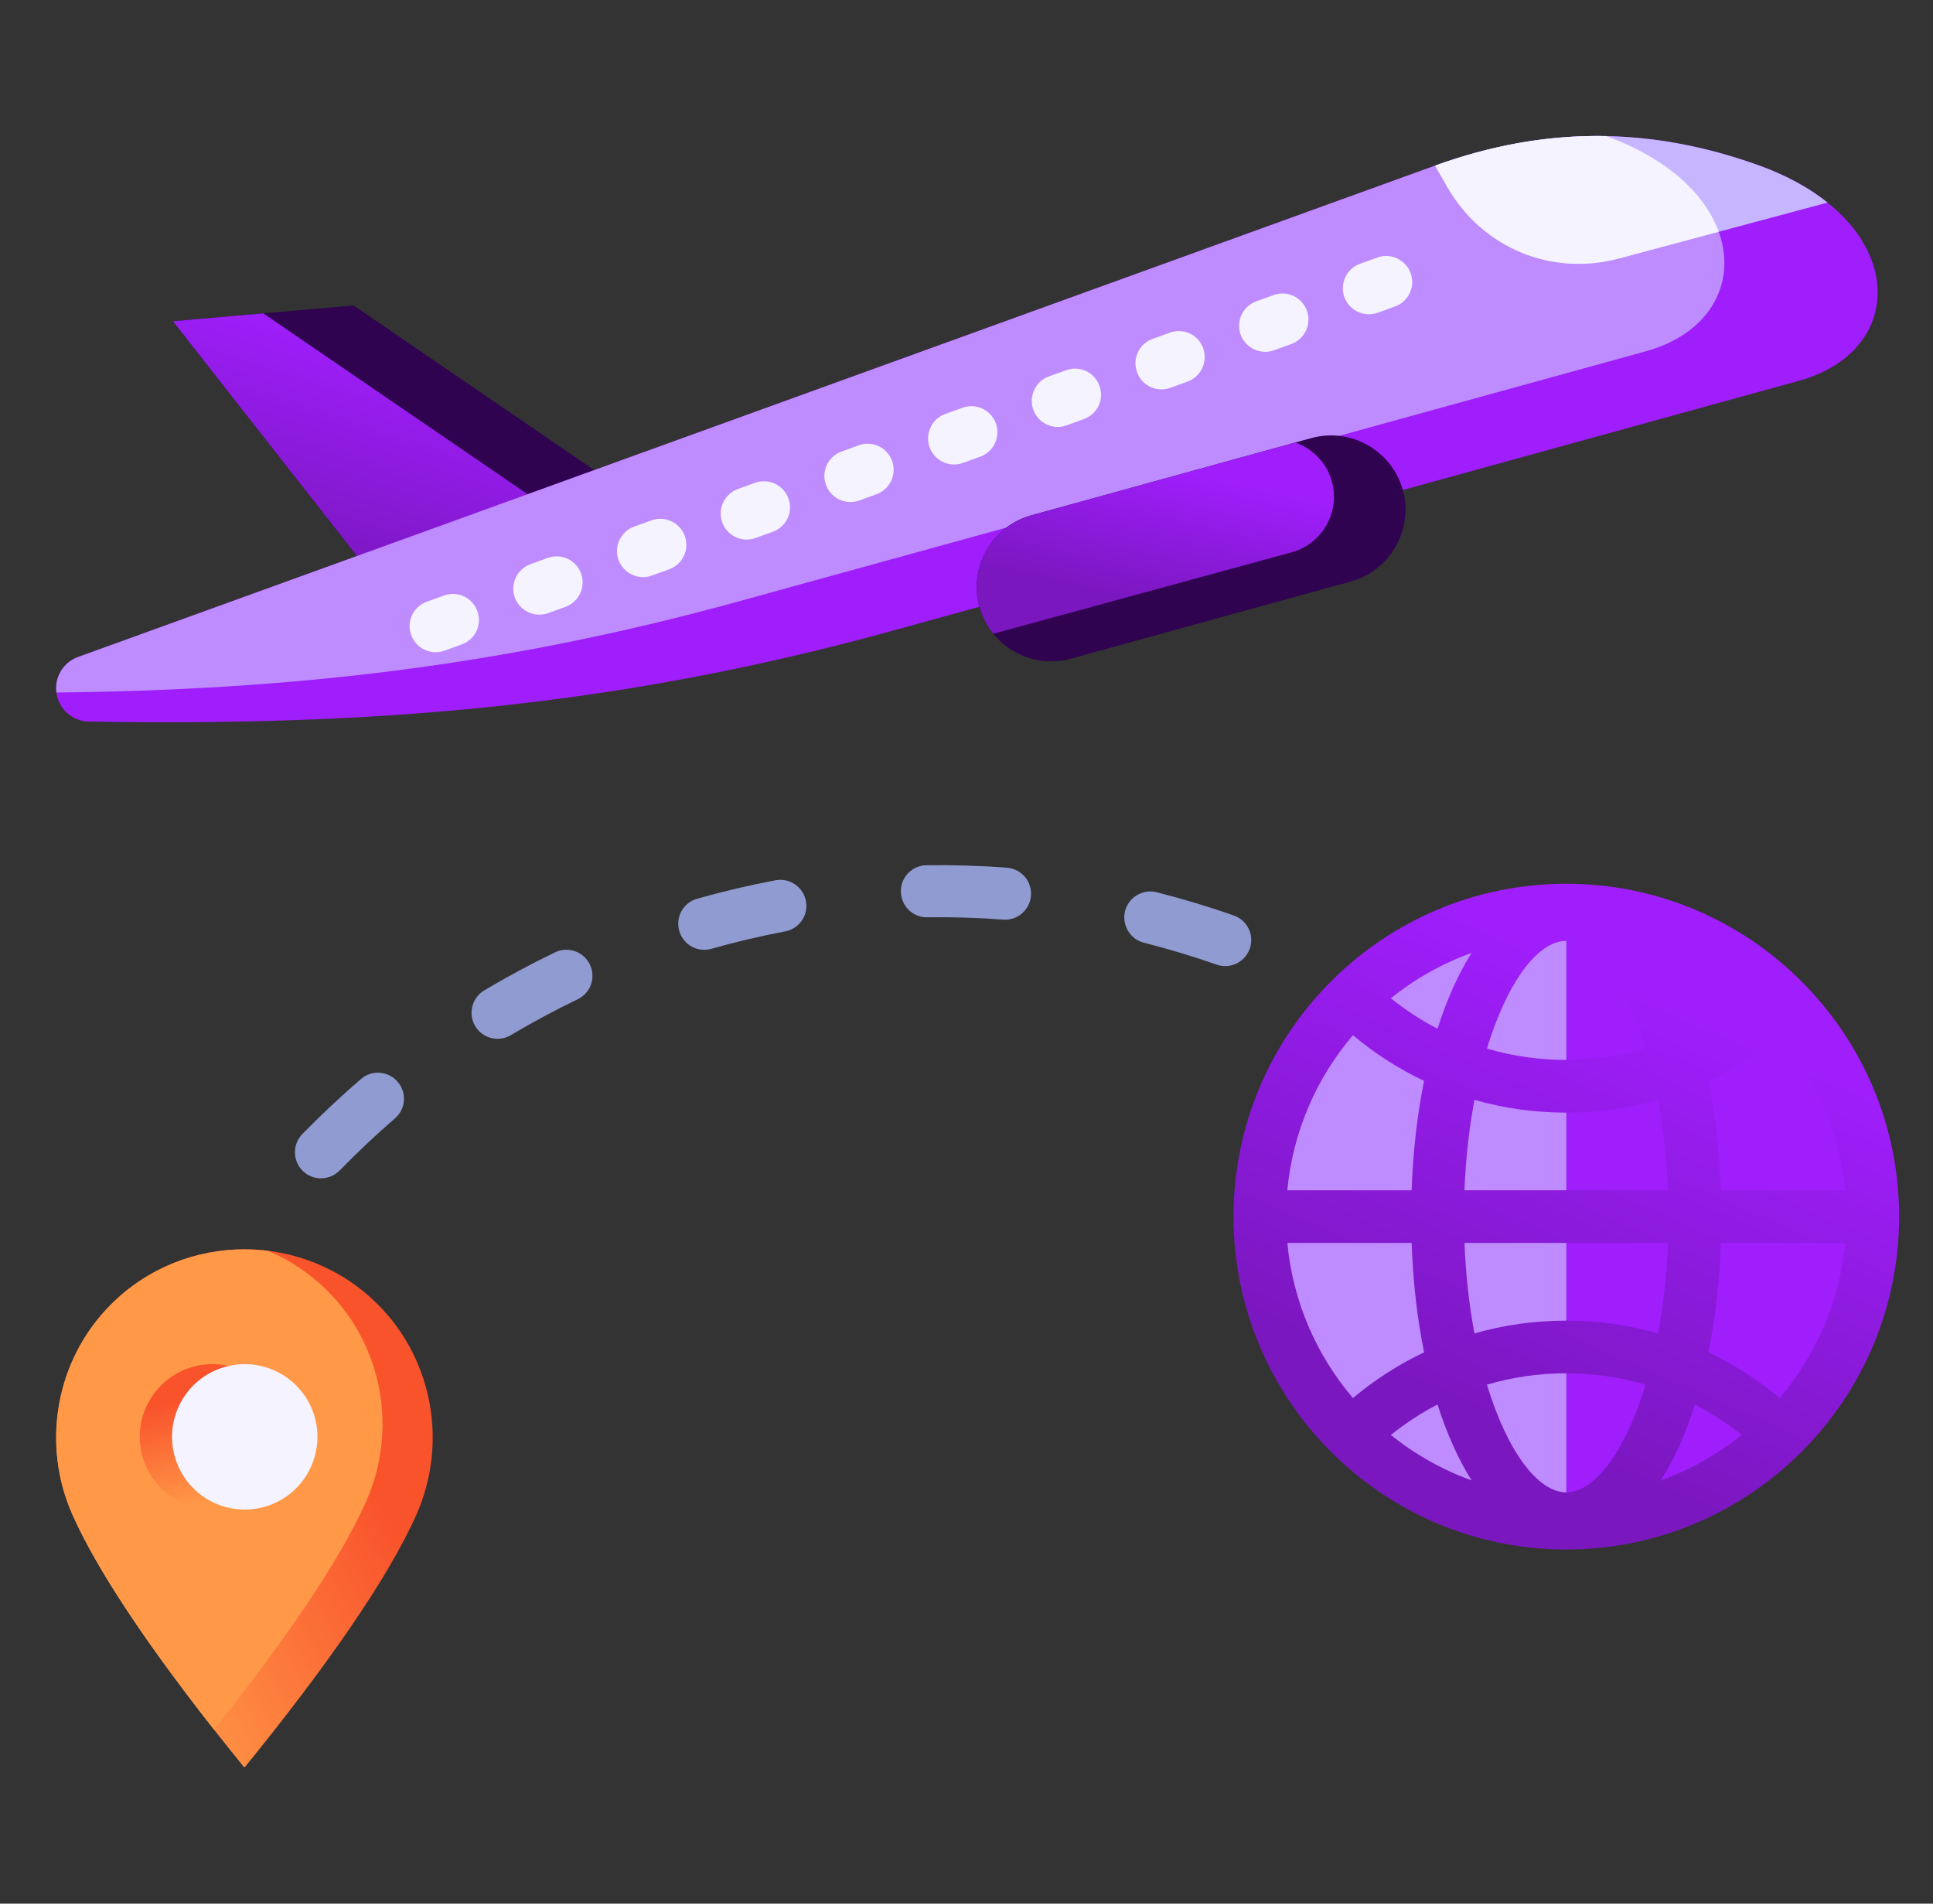 <svg width="65" height="64" viewBox="0 0 65 64" fill="none" xmlns="http://www.w3.org/2000/svg">
<rect x="0" y="0" width="65" height="64" fill="#333333" stroke="none"/>
<g clip-path="url(#clip0_1253_8721)">
<path fill-rule="evenodd" clip-rule="evenodd" d="M33.795 30.92C33.776 30.92 33.752 30.918 33.728 30.917C32.885 30.853 32.029 30.827 31.18 30.839C30.698 30.849 30.3 30.459 30.294 29.976C30.282 29.493 30.674 29.096 31.156 29.089C32.059 29.077 32.969 29.104 33.861 29.172C34.343 29.209 34.705 29.629 34.668 30.11C34.632 30.57 34.253 30.92 33.795 30.92H33.795ZM23.678 31.932C23.299 31.932 22.95 31.68 22.841 31.295C22.709 30.83 22.974 30.346 23.444 30.215C24.311 29.97 25.197 29.761 26.076 29.595C26.552 29.504 27.01 29.818 27.101 30.293C27.191 30.767 26.878 31.225 26.402 31.314C25.57 31.471 24.739 31.667 23.919 31.899C23.841 31.921 23.757 31.932 23.678 31.932ZM41.199 32.48C41.103 32.48 41.007 32.463 40.91 32.43C40.115 32.15 39.289 31.903 38.47 31.695C38 31.576 37.717 31.1 37.831 30.631C37.952 30.163 38.428 29.879 38.898 29.998C39.771 30.219 40.645 30.482 41.489 30.779C41.946 30.939 42.187 31.438 42.025 31.894C41.898 32.254 41.561 32.48 41.199 32.48L41.199 32.48ZM16.732 34.925C16.436 34.925 16.141 34.773 15.979 34.498C15.732 34.083 15.87 33.546 16.28 33.298C17.057 32.837 17.858 32.406 18.666 32.017C19.105 31.808 19.624 31.991 19.834 32.426C20.045 32.863 19.865 33.385 19.425 33.594C18.666 33.961 17.907 34.367 17.177 34.801C17.039 34.885 16.882 34.925 16.732 34.925L16.732 34.925ZM10.791 39.615C10.574 39.615 10.351 39.532 10.182 39.367C9.839 39.031 9.827 38.476 10.164 38.13C10.797 37.483 11.46 36.859 12.141 36.275C12.502 35.96 13.056 36.002 13.37 36.368C13.689 36.735 13.647 37.288 13.279 37.602C12.641 38.153 12.014 38.741 11.424 39.35C11.249 39.526 11.02 39.615 10.791 39.615L10.791 39.615Z" fill="#909CD1"/>
<path d="M55.83 50.924C61.368 49.196 64.457 43.306 62.729 37.767C61.001 32.23 55.111 29.141 49.572 30.869C44.034 32.597 40.946 38.487 42.674 44.026C44.402 49.564 50.292 52.652 55.83 50.924Z" fill="#BE8CFF"/>
<path fill-rule="evenodd" clip-rule="evenodd" d="M52.67 51.402C58.469 51.402 63.17 46.701 63.17 40.902C63.17 35.103 58.469 30.402 52.67 30.402V51.402Z" fill="#9F1EFB"/>
<path fill-rule="evenodd" clip-rule="evenodd" d="M52.667 31.632C51.708 31.632 50.68 33.021 50 35.253C50.856 35.505 51.752 35.635 52.667 35.635C53.582 35.635 54.48 35.505 55.336 35.253C54.658 33.02 53.63 31.632 52.667 31.632ZM58.564 48.243C58.073 47.848 57.548 47.505 56.996 47.219C56.683 48.202 56.296 49.062 55.849 49.77C56.842 49.413 57.758 48.893 58.564 48.243V48.243ZM55.336 46.552C54.48 46.3 53.583 46.17 52.667 46.17C51.752 46.17 50.856 46.3 50 46.552C50.68 48.784 51.708 50.173 52.667 50.173C53.627 50.173 54.657 48.785 55.336 46.552ZM48.339 47.219C47.787 47.505 47.261 47.848 46.77 48.243C47.577 48.893 48.493 49.412 49.485 49.77C49.038 49.062 48.652 48.202 48.339 47.219L48.339 47.219ZM45.494 47.002C46.23 46.385 47.034 45.87 47.888 45.466C47.658 44.339 47.514 43.102 47.469 41.788H43.289C43.474 43.766 44.274 45.569 45.494 47.002ZM49.581 44.828C50.572 44.546 51.609 44.399 52.667 44.399C53.725 44.399 54.762 44.546 55.754 44.829C55.929 43.898 56.047 42.876 56.089 41.788H49.245C49.288 42.876 49.406 43.898 49.581 44.828H49.581ZM57.447 45.466C58.3 45.869 59.105 46.383 59.842 47C61.062 45.567 61.861 43.765 62.046 41.788H57.865C57.82 43.102 57.676 44.339 57.447 45.466H57.447ZM49.581 36.977C49.406 37.907 49.288 38.929 49.245 40.017H56.089C56.047 38.929 55.929 37.907 55.754 36.977C54.762 37.26 53.725 37.406 52.667 37.406C51.608 37.406 50.572 37.26 49.581 36.977H49.581ZM47.887 36.339C47.034 35.935 46.23 35.42 45.494 34.803C44.274 36.236 43.474 38.039 43.288 40.017H47.469C47.514 38.703 47.658 37.466 47.887 36.339ZM46.77 33.562C47.261 33.957 47.786 34.3 48.339 34.586C48.651 33.603 49.038 32.743 49.485 32.036C48.492 32.393 47.577 32.913 46.77 33.562V33.562ZM56.995 34.586C57.547 34.3 58.073 33.957 58.564 33.562C57.757 32.913 56.842 32.393 55.849 32.036C56.296 32.743 56.683 33.603 56.995 34.586ZM59.842 34.805C59.105 35.422 58.3 35.936 57.447 36.339C57.676 37.466 57.82 38.703 57.865 40.017H62.045C61.86 38.04 61.061 36.238 59.842 34.805ZM52.667 52.094C46.497 52.094 41.478 47.073 41.478 40.902C41.478 34.731 46.496 29.711 52.667 29.711C58.837 29.711 63.861 34.731 63.861 40.902C63.861 47.073 58.837 52.094 52.667 52.094Z" fill="url(#paint0_linear_1253_8721)"/>
<path fill-rule="evenodd" clip-rule="evenodd" d="M5.816 10.8L14.702 22.137L23.061 17.909L11.89 10.27L5.816 10.8Z" fill="#2F034F"/>
<path fill-rule="evenodd" clip-rule="evenodd" d="M5.816 10.8L13.989 21.227L20.024 18.175L8.853 10.535L5.816 10.8Z" fill="url(#paint1_linear_1253_8721)"/>
<path fill-rule="evenodd" clip-rule="evenodd" d="M2.627 22.088L48.254 5.569C51.917 4.243 55.479 4.24 59.145 5.56C64.143 7.359 64.287 11.757 60.487 12.804L30.014 21.204C20.601 23.799 12.424 24.413 2.99 24.259C2.445 24.25 1.994 23.862 1.904 23.325C1.815 22.787 2.115 22.273 2.627 22.088Z" fill="#9F1EFB"/>
<path fill-rule="evenodd" clip-rule="evenodd" d="M2.627 22.088L48.254 5.569C50.191 4.868 52.099 4.537 54.009 4.575C58.989 6.379 59.128 10.767 55.334 11.813L24.86 20.213C16.823 22.428 9.685 23.2 1.898 23.282C1.831 22.76 2.128 22.268 2.627 22.088L2.627 22.088Z" fill="#BE8CFF"/>
<path fill-rule="evenodd" clip-rule="evenodd" d="M48.254 5.569L48.677 6.302C49.853 8.339 52.17 9.299 54.442 8.69L61.455 6.811C60.853 6.328 60.084 5.898 59.145 5.56C55.479 4.24 51.917 4.243 48.254 5.569Z" fill="#C5B6FF"/>
<path fill-rule="evenodd" clip-rule="evenodd" d="M48.254 5.569L48.677 6.302C49.853 8.339 52.17 9.299 54.442 8.69L57.795 7.791C57.349 6.556 56.109 5.336 54.009 4.575L53.986 4.575L53.908 4.574L53.836 4.573H53.83L53.741 4.572H53.661C53.628 4.572 53.595 4.573 53.562 4.573L53.481 4.574L53.418 4.575C53.383 4.576 53.349 4.577 53.314 4.578L53.244 4.58C53.209 4.581 53.173 4.582 53.138 4.583L53.076 4.586C53.041 4.587 53.006 4.589 52.971 4.591L52.905 4.594C52.867 4.596 52.828 4.599 52.789 4.601L52.734 4.605C52.696 4.607 52.658 4.61 52.62 4.613L52.56 4.617C52.525 4.62 52.49 4.623 52.455 4.626L52.382 4.632L52.312 4.638L52.308 4.639C52.278 4.642 52.248 4.645 52.218 4.648L52.212 4.648L52.137 4.656L52.037 4.667L51.964 4.675C51.929 4.68 51.893 4.684 51.858 4.688L51.795 4.696L51.706 4.708L51.623 4.72L51.541 4.731L51.447 4.745L51.371 4.757L51.283 4.771L51.197 4.786L51.111 4.8L51.027 4.815L50.963 4.827C50.926 4.834 50.889 4.841 50.852 4.848L50.791 4.86C50.754 4.867 50.717 4.874 50.68 4.882L50.615 4.895C50.578 4.903 50.54 4.911 50.502 4.919L50.445 4.932C50.405 4.941 50.364 4.95 50.324 4.959L50.278 4.969C50.235 4.979 50.193 4.989 50.151 4.999L50.104 5.01C50.068 5.019 50.031 5.028 49.995 5.037L49.932 5.053C49.895 5.062 49.858 5.072 49.822 5.081L49.767 5.096C49.728 5.106 49.69 5.116 49.652 5.126L49.612 5.137C49.568 5.149 49.524 5.162 49.48 5.174L49.438 5.186C49.395 5.198 49.353 5.211 49.311 5.223L49.261 5.238C49.219 5.25 49.178 5.262 49.136 5.275L49.089 5.29C49.047 5.303 49.006 5.315 48.964 5.329L48.916 5.344C48.872 5.358 48.828 5.372 48.784 5.387L48.747 5.399C48.702 5.414 48.657 5.429 48.612 5.444L48.571 5.458C48.525 5.474 48.479 5.49 48.433 5.506L48.407 5.515C48.362 5.531 48.318 5.547 48.273 5.563L48.254 5.57L48.254 5.569Z" fill="#F4F3FF"/>
<path fill-rule="evenodd" clip-rule="evenodd" d="M8.219 42.002C9.844 42.002 11.469 42.618 12.701 43.851C14.604 45.753 15.038 48.59 14.004 50.919C13.052 53.063 10.961 56.058 8.219 59.428C5.478 56.058 3.387 53.064 2.435 50.919C1.401 48.59 1.835 45.753 3.737 43.851C4.97 42.618 6.595 42.002 8.219 42.002Z" fill="url(#paint2_linear_1253_8721)"/>
<path fill-rule="evenodd" clip-rule="evenodd" d="M8.219 42.002C8.483 42.002 8.746 42.018 9.008 42.051C9.738 42.358 10.421 42.808 11.014 43.401C12.916 45.303 13.35 48.14 12.316 50.469C11.443 52.437 9.611 55.119 7.198 58.151C4.96 55.304 3.265 52.789 2.435 50.919C1.401 48.59 1.835 45.753 3.737 43.851C4.97 42.618 6.595 42.002 8.219 42.002V42.002Z" fill="#FF9948"/>
<path fill-rule="evenodd" clip-rule="evenodd" d="M46.032 10.566C45.67 10.566 45.339 10.345 45.206 9.989C45.044 9.535 45.279 9.033 45.731 8.868L46.315 8.658C46.767 8.493 47.267 8.728 47.436 9.183C47.599 9.637 47.364 10.139 46.912 10.303L46.327 10.514C46.231 10.549 46.128 10.566 46.032 10.566ZM42.544 11.828C42.188 11.828 41.851 11.607 41.718 11.251C41.556 10.797 41.79 10.295 42.248 10.13L42.827 9.92C43.279 9.756 43.785 9.991 43.947 10.445C44.11 10.899 43.875 11.401 43.423 11.566L42.839 11.776C42.742 11.811 42.646 11.828 42.544 11.828L42.544 11.828ZM39.055 13.091C38.7 13.091 38.362 12.87 38.236 12.514C38.067 12.059 38.302 11.557 38.76 11.393L39.338 11.183C39.796 11.018 40.296 11.253 40.459 11.707C40.621 12.162 40.386 12.664 39.935 12.828L39.356 13.038C39.254 13.074 39.157 13.091 39.055 13.091ZM35.572 14.354C35.211 14.354 34.874 14.132 34.747 13.776C34.584 13.322 34.819 12.82 35.271 12.655L35.856 12.445C36.308 12.281 36.808 12.515 36.97 12.97C37.139 13.425 36.904 13.926 36.446 14.09L35.868 14.3C35.772 14.336 35.669 14.354 35.573 14.354H35.572ZM32.084 15.616C31.723 15.616 31.391 15.394 31.259 15.039C31.096 14.584 31.331 14.082 31.783 13.918L32.367 13.708C32.819 13.543 33.319 13.777 33.488 14.232C33.65 14.687 33.415 15.189 32.964 15.353L32.379 15.563C32.283 15.599 32.18 15.616 32.084 15.616L32.084 15.616ZM28.596 16.878C28.24 16.878 27.903 16.657 27.776 16.301C27.607 15.847 27.842 15.345 28.3 15.18L28.879 14.97C29.331 14.805 29.837 15.04 29.999 15.495C30.162 15.949 29.927 16.451 29.475 16.615L28.897 16.826C28.794 16.861 28.698 16.878 28.596 16.878V16.878ZM25.107 18.14C24.752 18.14 24.414 17.919 24.288 17.563C24.119 17.109 24.36 16.607 24.812 16.442L25.39 16.232C25.848 16.068 26.348 16.303 26.511 16.757C26.68 17.211 26.445 17.713 25.987 17.878L25.408 18.088C25.312 18.123 25.209 18.14 25.107 18.14L25.107 18.14ZM21.625 19.402C21.263 19.402 20.932 19.181 20.799 18.825C20.637 18.371 20.871 17.869 21.323 17.705L21.908 17.494C22.36 17.33 22.86 17.565 23.028 18.019C23.191 18.474 22.956 18.975 22.504 19.14L21.92 19.35C21.823 19.386 21.721 19.402 21.624 19.402L21.625 19.402ZM18.136 20.665C17.78 20.665 17.443 20.444 17.311 20.088C17.148 19.633 17.383 19.131 17.841 18.967L18.419 18.757C18.871 18.593 19.377 18.827 19.54 19.282C19.703 19.736 19.468 20.238 19.016 20.402L18.431 20.613C18.335 20.649 18.233 20.665 18.136 20.665ZM14.648 21.928C14.292 21.928 13.955 21.706 13.828 21.35C13.659 20.896 13.894 20.394 14.352 20.23L14.931 20.02C15.389 19.855 15.889 20.09 16.051 20.544C16.22 20.999 15.985 21.5 15.527 21.665L14.949 21.875C14.846 21.911 14.75 21.928 14.648 21.928H14.648Z" fill="#F4F3FF"/>
<path fill-rule="evenodd" clip-rule="evenodd" d="M36.008 22.145L45.426 19.549C46.752 19.183 47.537 17.8 47.172 16.474C46.806 15.148 45.423 14.363 44.097 14.728L34.679 17.325C33.353 17.69 32.568 19.073 32.933 20.399C33.299 21.725 34.682 22.51 36.008 22.145Z" fill="#2F034F"/>
<path fill-rule="evenodd" clip-rule="evenodd" d="M43.558 14.877L34.679 17.325C33.353 17.69 32.568 19.073 32.933 20.399C33.028 20.741 33.19 21.047 33.401 21.307L43.435 18.568C44.463 18.287 45.071 17.213 44.787 16.186C44.614 15.555 44.137 15.082 43.558 14.877Z" fill="url(#paint3_linear_1253_8721)"/>
<path d="M9.407 49.231C9.918 47.981 9.318 46.554 8.068 46.044C6.818 45.534 5.391 46.133 4.881 47.383C4.371 48.633 4.97 50.06 6.22 50.57C7.47 51.081 8.897 50.481 9.407 49.231Z" fill="url(#paint4_linear_1253_8721)"/>
<path d="M10.493 49.231C11.004 47.981 10.404 46.554 9.154 46.044C7.904 45.534 6.477 46.133 5.967 47.383C5.457 48.633 6.056 50.06 7.306 50.57C8.556 51.081 9.983 50.481 10.493 49.231Z" fill="#F4F3FF"/>
</g>
<defs>
<linearGradient id="paint0_linear_1253_8721" x1="54.992" y1="33.357" x2="48.815" y2="47.513" gradientUnits="userSpaceOnUse">
<stop stop-color="#9F1EFB"/>
<stop offset="1" stop-color="#7A17BF"/>
</linearGradient>
<linearGradient id="paint1_linear_1253_8721" x1="14.394" y1="12.277" x2="12.008" y2="19.543" gradientUnits="userSpaceOnUse">
<stop stop-color="#9F1EFB"/>
<stop offset="1" stop-color="#7A17BF"/>
</linearGradient>
<linearGradient id="paint2_linear_1253_8721" x1="9.761" y1="44.879" x2="0.84" y2="49.692" gradientUnits="userSpaceOnUse">
<stop stop-color="#F9532C"/>
<stop offset="1" stop-color="#FF9948"/>
</linearGradient>
<linearGradient id="paint3_linear_1253_8721" x1="40.096" y1="15.924" x2="39.024" y2="20.514" gradientUnits="userSpaceOnUse">
<stop stop-color="#9F1EFB"/>
<stop offset="1" stop-color="#7A17BF"/>
</linearGradient>
<linearGradient id="paint4_linear_1253_8721" x1="5.853" y1="47.137" x2="6.741" y2="50.596" gradientUnits="userSpaceOnUse">
<stop stop-color="#F9532C"/>
<stop offset="1" stop-color="#FF9948"/>
</linearGradient>
<clipPath id="clip0_1253_8721">
<rect width="64" height="64" fill="white" transform="translate(0.875)"/>
</clipPath>
</defs>
</svg>
